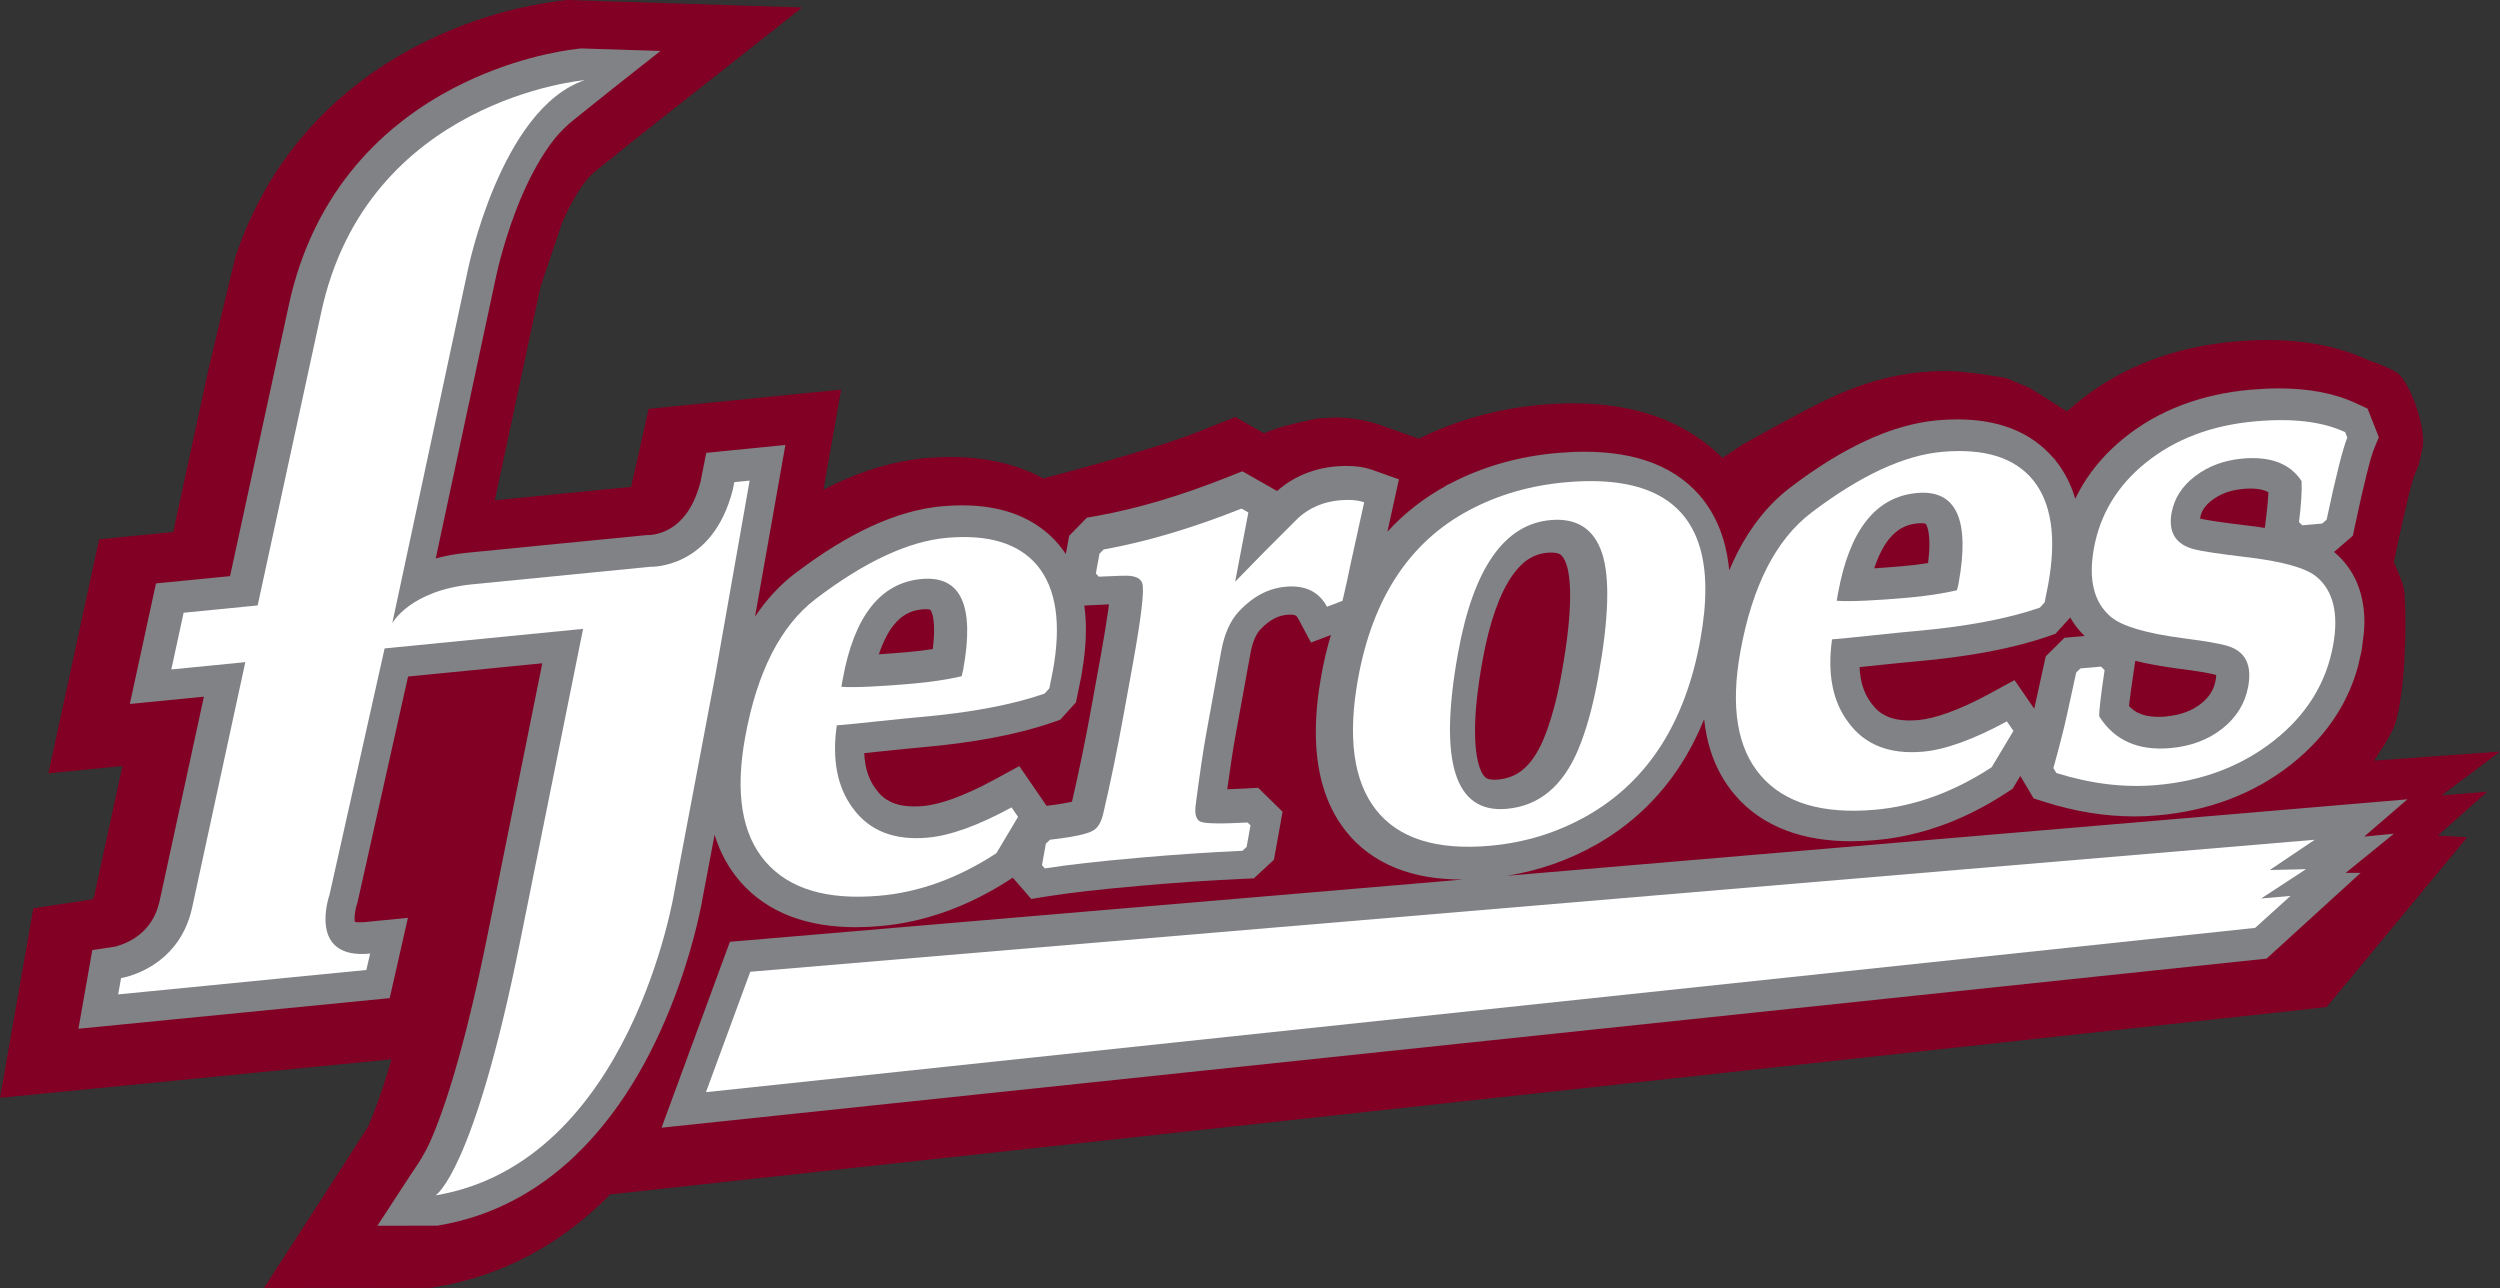 <?xml version="1.0" encoding="utf-8"?>
<!-- Generator: Adobe Illustrator 16.0.0, SVG Export Plug-In . SVG Version: 6.00 Build 0)  -->
<!DOCTYPE svg PUBLIC "-//W3C//DTD SVG 1.1//EN" "http://www.w3.org/Graphics/SVG/1.1/DTD/svg11.dtd">
<svg version="1.1" id="Layer_1" xmlns="http://www.w3.org/2000/svg" xmlns:xlink="http://www.w3.org/1999/xlink" x="0px" y="0px"
	 width="221.518px" height="114.127px" viewBox="0 0 221.518 114.127" enable-background="new 0 0 221.518 114.127"
	 xml:space="preserve">
<rect x="0" y="0" width="221.518" height="114.127" fill="#333333" stroke="none"/>
<g>
	<path fill="#820024" d="M49.804,19.741c0.319-0.733,0.679-1.463,1.052-2.114c0.371-0.651,0.758-1.228,1.094-1.649l0.002-0.002
		l0.002-0.003l0.004-0.006c0.225-0.278,0.525-0.579,0.992-0.963l0.002-0.002c0.449-0.377,1.096-0.847,1.879-1.497l0.01-0.007
		L54.837,13.5c0.089-0.075,0.315-0.261,0.569-0.463c0.256-0.205,0.547-0.439,0.821-0.656c0,0,0.528-0.42,0.716-0.567
		c0.094-0.074,0.17-0.134,0.221-0.175l0.062-0.048l0.017-0.011v-0.002l13.84-10.916L50.234,0c0,0-0.688,0.08-0.805,0.093
		c0,0-2.501,0.348-4.695,0.939c-2.18,0.59-4.869,1.519-7.736,3.003l-0.037,0.018l-0.021,0.013c-0.004,0.002-0.008,0.002-0.013,0.004
		l-0.006,0.004c-3.363,1.755-7.001,4.32-10.147,8.05c-2.437,2.877-4.512,6.44-5.918,10.641l-2.361,9.851l-3.149,14.522l-6.56,0.646
		l-4.5,20.738l6.561-0.646L8.357,79.355c-0.039,0.17-0.066,0.223-0.072,0.236l-0.01,0.014l-0.039,0.031l-0.104,0.057l-0.03,0.008
		l-5.148,0.775L0,97.273l34.685-3.412c-0.024,0.078-0.048,0.164-0.069,0.238c-0.817,2.799-1.521,4.648-2.015,5.75l-0.008,0.021
		l-0.003,0.004c-0.051,0.111-9.203,14.252-9.203,14.252l14.766-0.014l0.498-0.086c3.01-0.5,5.766-1.477,8.211-2.771
		c2.409-1.273,4.521-2.852,6.346-4.578v0.002l0.016-0.014l0.018-0.02l0.006-0.004l0.024-0.023l0.046-0.043
		c0.004-0.002,0.008-0.002,0.008-0.006l0.008-0.008c0.25-0.238,0.49-0.484,0.73-0.73l152.092-16.598l12.453-15.042l-2.588-0.162
		l4.365-3.881l-4.039,0.326l5.172-3.884l-11.158,0.808c0.07-0.105,1.535-2.279,1.826-3.142c0.93-2.776,1.076-8.761,0.869-11.683
		c-0.051-0.702-0.361-1.379-0.643-2.067c-0.092-0.233-0.191-0.465-0.305-0.69l0.342-1.599l0.006-0.028
		c0.398-1.883,0.74-3.389,1.01-4.453c0.113-0.451,0.215-0.819,0.289-1.088l0.051-0.16c0.031-0.11,0.063-0.211,0.084-0.267
		l0.002-0.014l0.168-0.399l0.236-0.574c0,0,0.365-1.404,0.4-1.899c0.115-1.658-0.939-4.903-2.076-6.115
		c-0.521-0.559-2.766-1.303-2.766-1.303l0.016,0.008c-1.42-0.666-2.902-1.116-4.402-1.399c-1.502-0.28-3.02-0.396-4.551-0.396
		c-0.959,0-1.926,0.047-2.898,0.132l0.021-0.002l-0.021,0.001c-2.566,0.222-5.053,0.759-7.4,1.644
		c-2.344,0.889-4.547,2.129-6.51,3.721c-0.332,0.268-0.652,0.549-0.967,0.833l-3.217-2.045c-0.262-0.121-0.525-0.236-0.791-0.341
		v-0.002l-0.008-0.004l-1.375-0.571c0,0-3.451-0.623-5.32-0.623c-0.727,0-1.447,0.036-2.164,0.096l-0.004,0.002l-0.004,0.002
		c-2.779,0.245-5.453,1.066-8.012,2.253l-0.016,0.008c-2.549,1.184-7.82,4.155-7.82,4.155l-1.789,1.187
		c-1.484-1.493-3.256-2.629-5.15-3.396h0.002l-0.002-0.002l-0.018-0.005V37.17l-0.016-0.008l-0.068-0.029l-0.105-0.042
		c-0.01-0.002-0.018-0.005-0.025-0.009l-0.012-0.007v0.003c-2.525-0.979-5.166-1.337-7.828-1.339h-0.002
		c-0.939,0-1.887,0.048-2.844,0.13c-3.809,0.331-7.471,1.327-10.832,3.006l-2.395-0.853l-1.23-0.429
		c-1.371-0.456-2.68-0.594-3.795-0.596l-1.543,0.08c0,0-3.249,0.603-4.748,1.321l-2.549-1.449l-3.43,1.363l0.006-0.004
		c-3.969,1.582-13.59,4.084-13.59,4.084c-0.522-0.285-1.062-0.531-1.615-0.744h0.003c-2.169-0.845-4.408-1.156-6.595-1.158h-0.006
		c-0.609,0-1.205,0.029-1.797,0.074h-0.095l-0.28,0.022c-2.773,0.246-5.438,1.063-7.988,2.248l-0.018,0.008
		c-0.368,0.17-0.73,0.363-1.094,0.55l1.566-8.871l-17.057,1.705c0,0-1.523,6.859-1.555,6.911l-12.074,1.19l3.922-18.326l0.004-0.02
		c0.02-0.103,0.073-0.342,0.161-0.681L49.804,19.741z M31.49,101.713L31.49,101.713L31.49,101.713l-0.008,0.01L31.49,101.713z"/>
	<path fill="#808285" d="M212.115,73.874l-2.627,0.254l3.828-3.303L133.541,77.6c2.775-0.449,5.412-1.359,7.852-2.738l-0.008,0.006
		l0.008-0.004c3.068-1.728,5.613-4.126,7.523-7.094c0.809-1.248,1.494-2.597,2.082-4.03c0.109,0.957,0.283,1.879,0.563,2.758
		c0.465,1.474,1.199,2.824,2.193,3.971v0.004c1.201,1.398,2.746,2.447,4.496,3.107c1.75,0.666,3.684,0.959,5.775,0.959
		c0.701,0,1.424-0.032,2.166-0.098c4.025-0.351,7.934-1.794,11.619-4.208l0.232-0.153l0.295-0.192l0.678-1.132l1.18,1.992
		l1.004,0.317c2.662,0.843,5.313,1.276,7.926,1.276c0.68,0,1.357-0.031,2.029-0.09h0.002c4.502-0.389,8.543-1.894,11.867-4.524
		c1.662-1.312,3.051-2.825,4.105-4.53c0.789-1.272,1.391-2.647,1.793-4.095l0.34-1.483V57.61l0.193-1.521
		c0.023-0.321,0.049-0.642,0.049-0.952c0-1.182-0.184-2.331-0.619-3.402c-0.436-1.08-1.131-2.039-2.023-2.787v-0.004l-0.006-0.007
		c-0.016-0.012-0.031-0.019-0.043-0.026l1.666-1.441l0.193-0.907c0.406-1.925,0.762-3.476,1.055-4.637
		c0.146-0.577,0.275-1.058,0.385-1.431h0.002c0.105-0.36,0.205-0.638,0.24-0.715l0.191-0.465l0.238-0.57l-0.994-2.533l-0.994-0.465
		c-1.998-0.938-4.305-1.33-6.871-1.334c-0.799,0-1.623,0.041-2.475,0.115c-4.326,0.375-8.162,1.788-11.25,4.29
		c-1.475,1.193-2.705,2.575-3.648,4.134c-0.242,0.403-0.465,0.819-0.668,1.246c-0.004-0.022-0.012-0.045-0.018-0.068
		c-0.367-1.221-0.943-2.35-1.729-3.33v-0.006l-0.076-0.108l-0.1-0.096v0.002c-0.996-1.164-2.264-2.054-3.701-2.611
		c-1.475-0.575-3.096-0.821-4.818-0.821c-0.568,0-1.148,0.024-1.742,0.078c-2.096,0.184-4.219,0.815-6.381,1.819
		c-2.164,1.002-4.375,2.38-6.664,4.121l-0.002,0.002c-1.945,1.479-3.512,3.454-4.713,5.81c-0.252,0.498-0.488,1.017-0.713,1.549
		c-0.09-0.907-0.244-1.781-0.486-2.61l0.002-0.003v-0.001l-0.002,0.001c-0.006-0.021-0.01-0.043-0.018-0.065l0.004,0.003
		c-0.004-0.017-0.014-0.033-0.018-0.048v-0.004v0.002c-0.373-1.233-0.924-2.376-1.678-3.384l0.006,0.007l-0.004-0.004
		c-1.146-1.537-2.723-2.683-4.541-3.392l-0.002-0.002c-1.816-0.707-3.85-1.01-6.086-1.013c-0.777,0-1.582,0.039-2.414,0.111
		c-3.438,0.301-6.65,1.212-9.559,2.747l-0.238,0.1l-0.068,0.068c-1.963,1.072-3.701,2.436-5.188,4.059l1.02-4.636l-1.271-0.454
		l-1.014-0.363h-0.006c-0.781-0.279-1.578-0.371-2.365-0.373h-0.002c-0.307,0-0.613,0.016-0.92,0.043h-0.002
		c-1.955,0.16-3.774,0.9-5.217,2.179l-3.072-1.747l-1.229,0.486c-4.223,1.684-8.122,2.834-11.684,3.471l-0.387,0.07l-0.482,0.084
		l-1.571,1.61L94.44,49.09c-0.164-0.246-0.339-0.484-0.528-0.714l0.002-0.004l-0.002-0.002l-0.021-0.03l-0.017-0.017v-0.002
		l-0.002-0.003l-0.007-0.008c-1.007-1.215-2.315-2.133-3.8-2.709c-1.475-0.577-3.096-0.823-4.822-0.823
		c-0.537,0-1.087,0.023-1.65,0.071h-0.024l-0.065,0.006c-2.092,0.185-4.217,0.815-6.379,1.817c-2.108,0.98-4.266,2.32-6.494,3.998
		l-0.008,0.004l-0.166,0.126c-1.373,1.043-2.554,2.341-3.556,3.836l2.69-15.209l-7.01,0.698l-0.515,2.591
		c-0.347,1.319-0.81,2.202-1.278,2.836v-0.002c-0.723,0.955-1.455,1.366-2.113,1.616c-0.311,0.115-0.592,0.179-0.803,0.209
		c-0.108,0.018-0.192,0.027-0.257,0.031l-0.071,0.004h-0.023h-0.039l-0.109-0.006l-15.957,1.571h0.002
		c-1.033,0.101-1.961,0.276-2.809,0.506l5.352-25.008l0.002-0.006l0.002-0.004l0.002-0.009c0.059-0.297,0.818-3.777,2.355-7.285
		l0.003-0.002l-0.003,0.002c0.764-1.75,1.733-3.512,2.814-4.866v-0.001c0.513-0.643,1.089-1.18,1.697-1.684
		c0.607-0.504,1.248-0.972,1.871-1.492c0.287-0.237,0.93-0.752,1.483-1.192c0.554-0.442,1.032-0.817,1.036-0.817l3.295-2.6
		l-7.055-0.227L51.36,4.306c-0.034,0.003-0.155,0.016-0.323,0.036c-1.291,0.157-5.81,0.842-10.84,3.46
		c-2.919,1.525-6.015,3.718-8.674,6.869c-2.648,3.137-4.831,7.228-5.938,12.38v0.002c0,0.019-0.006,0.034-0.011,0.053h0.001
		l-5.191,23.943l-6.563,0.645l-2.317,10.683l6.563-0.646l-3.92,18.084c-0.223,0.98-0.573,1.639-0.986,2.182
		c-0.605,0.787-1.396,1.279-2.055,1.566c-0.323,0.145-0.609,0.234-0.792,0.283c-0.093,0.025-0.156,0.037-0.183,0.045h0.002
		l-0.041,0.004l-1.914,0.287L6.95,91.154l27.581-2.713l1.612-7.113l-3.802,0.373h0.002c-0.176,0.014-0.329,0.023-0.457,0.023
		c-0.217,0-0.357-0.02-0.445-0.039c-0.014-0.076-0.025-0.184-0.023-0.301v-0.004v-0.008v-0.004
		c-0.002-0.271,0.053-0.643,0.111-0.887V80.48v-0.004c0.027-0.127,0.057-0.234,0.076-0.293l-0.001,0.004l0.021-0.07l0.018-0.049
		l0.031-0.088l4.481-20.032l11.896-1.175l-4.875,24.193c-2.034,10.104-3.869,15.529-5.096,18.273l-0.004,0.004l0.004-0.004
		c-0.274,0.613-0.683,1.318-1.02,1.844c-0.168,0.266-0.319,0.49-0.426,0.645c-0.051,0.078-0.094,0.139-0.123,0.178l-0.03,0.043
		l-0.007,0.012l-0.021,0.031l-3.013,4.617l5.291-0.006l0.127-0.02c4.942-0.82,8.962-3.184,12.071-6.146l0.016-0.016
		c4.666-4.461,7.432-10.211,9.107-14.826c1.601-4.422,2.18-7.838,2.244-8.229l1.026-5.419c0.017,0.053,0.026,0.109,0.043,0.168
		c0.458,1.44,1.171,2.759,2.128,3.888v0.002v0.004l0.004-0.004c0.021,0.025,0.039,0.055,0.061,0.08v0.002
		c0.001,0,0.001,0.002,0.001,0.002h0.003c1.201,1.396,2.743,2.447,4.495,3.111c1.75,0.662,3.687,0.957,5.774,0.957
		c0.702,0,1.424-0.033,2.164-0.1c4.031-0.35,7.937-1.795,11.619-4.207l0.126-0.082l1.636,1.885l1.514-0.242
		c1.837-0.299,4.607-0.615,8.236-0.93h0.002l0.065-0.008c2.956-0.262,5.925-0.457,8.901-0.598l0.449-0.021l0.558-0.025l1.78-1.652
		l0.765-4.254l-2.167-2.119l-1.209,0.067c-0.579,0.029-1.082,0.049-1.525,0.063c0.268-1.954,0.506-3.529,0.717-4.691l1.33-7.319
		c0.207-1.152,0.563-1.798,0.857-2.117c0.441-0.474,0.855-0.785,1.238-0.988l-0.006,0.005l0.006-0.005
		c0.394-0.204,0.744-0.309,1.164-0.349c0.092-0.008,0.177-0.01,0.258-0.01c0.181,0,0.297,0.018,0.371,0.035
		c0.068,0.017,0.103,0.033,0.129,0.045l0.074,0.062c0.029,0.029,0.078,0.086,0.144,0.209l-0.003-0.006l1.143,2.131l1.762-0.67
		c-0.338,1.131-0.621,2.306-0.844,3.53c-0.324,1.791-0.494,3.478-0.494,5.066c0,1.68,0.191,3.26,0.613,4.727
		c0.42,1.468,1.08,2.818,1.992,3.986c1.156,1.493,2.699,2.624,4.475,3.337c1.773,0.713,3.748,1.021,5.891,1.021h0.068l-64.957,5.516
		l-6.055,16.473l142.217-14.982l8.34-7.6h-1.322l0.324-0.264L212.115,73.874z M165.791,62.288l0.006,0.006h0.002L165.791,62.288z
		 M167.357,47.799l0.002-0.005c0.389-0.487,0.76-0.791,1.158-1.012h0.004c0.404-0.222,0.834-0.356,1.416-0.412h-0.008
		c0.104-0.006,0.199-0.011,0.279-0.011c0.279,0,0.396,0.044,0.422,0.054l0.006,0.002c0,0.004,0.072,0.07,0.16,0.367
		c0.086,0.28,0.164,0.78,0.164,1.445v0.005v0.007v0.002c0,0.463-0.041,1.021-0.117,1.651c-0.686,0.108-1.414,0.199-2.193,0.269
		c-0.963,0.084-1.826,0.146-2.586,0.198c0.387-1.139,0.838-1.997,1.293-2.565V47.799z M176.334,61.443l-0.004,0.005
		c-1.391,0.756-2.639,1.321-3.715,1.709c-1.07,0.385-1.971,0.59-2.641,0.646l-0.016,0.001c-0.266,0.024-0.518,0.034-0.754,0.034
		c-0.904-0.002-1.555-0.155-2.068-0.396c-0.521-0.252-0.904-0.563-1.311-1.112l-0.006-0.004l-0.012-0.017l-0.008-0.01l-0.002-0.007
		c-0.332-0.442-0.58-0.926-0.76-1.514c-0.141-0.478-0.236-1.029-0.268-1.664c0.42-0.043,0.873-0.091,1.365-0.143h0.008
		c1.625-0.173,2.842-0.294,3.619-0.364c4.646-0.411,8.527-1.12,11.703-2.217l0.023-0.008l0.277-0.097l0.369-0.129l1.303-1.44
		c0.34,0.604,0.775,1.153,1.275,1.637l-1.787,0.158l-1.656,1.644l-1.02,4.642l-1.748-2.535L176.334,61.443z M194.951,45.878v0.002
		h-0.004C194.951,45.88,194.951,45.88,194.951,45.878 M192.738,59.206l0.014,0.004l0.129,0.017h0.004l0.102,0.015l0,0
		c0.936,0.117,1.705,0.232,2.291,0.332c0.295,0.051,0.547,0.103,0.742,0.146c0.18,0.04,0.314,0.077,0.352,0.091
		c0,0.102-0.014,0.257-0.051,0.46c-0.082,0.442-0.213,0.781-0.418,1.115v0.002c-0.201,0.325-0.467,0.634-0.873,0.957
		c-0.402,0.317-0.842,0.565-1.357,0.758c-0.508,0.188-1.098,0.324-1.793,0.388h0.002h0.002c-0.225,0.019-0.438,0.027-0.637,0.027
		c-0.85-0.003-1.42-0.16-1.881-0.396l0.006,0.002c-0.262-0.14-0.494-0.319-0.725-0.562c0.01-0.096,0.02-0.198,0.033-0.312
		l0.004-0.004l-0.004,0.002c0.076-0.623,0.191-1.472,0.348-2.522l0.088-0.61l0.084-0.565
		C190.242,58.813,191.412,59.026,192.738,59.206 M198.975,46.544L198.975,46.544h-0.006h-0.006c0,0,0-0.002-0.002-0.002h-0.006
		h-0.002c-1.07-0.127-1.955-0.241-2.641-0.346c-0.664-0.099-1.16-0.193-1.369-0.246c0-0.024,0.002-0.045,0.008-0.076
		c0.061-0.312,0.15-0.537,0.311-0.787c0.156-0.245,0.385-0.495,0.746-0.771c0.756-0.561,1.59-0.886,2.775-0.995h-0.002
		c0.229-0.021,0.441-0.033,0.635-0.033c0.697,0,1.148,0.121,1.42,0.25c0.063,0.03,0.113,0.058,0.164,0.086
		c-0.029,0.613-0.094,1.36-0.205,2.23l-0.074,0.592l-0.043,0.332C200.137,46.693,199.576,46.616,198.975,46.544 M130.697,64.786
		c-0.004-1.649,0.215-3.767,0.67-6.289v0.006l0.002-0.006c0.625-3.504,1.592-6.027,2.615-7.474l0.002-0.001
		c0.512-0.734,1.014-1.206,1.508-1.515c0.508-0.31,0.98-0.47,1.609-0.531c0.121-0.012,0.232-0.017,0.336-0.017
		c0.281,0.002,0.469,0.035,0.588,0.074c0.121,0.033,0.184,0.069,0.26,0.123c0.068,0.051,0.135,0.116,0.223,0.241
		c0.084,0.13,0.189,0.326,0.289,0.626c0.174,0.49,0.33,1.454,0.324,2.743v0.021v0.004v0.002v0.005
		c0.004,1.713-0.24,4.03-0.752,6.858c-0.439,2.426-0.994,4.387-1.602,5.834c-0.557,1.327-1.193,2.18-1.824,2.7
		c-0.328,0.269-0.65,0.462-1.006,0.603c-0.354,0.144-0.748,0.238-1.225,0.285c-0.109,0.006-0.211,0.011-0.303,0.011
		c-0.395-0.005-0.555-0.066-0.672-0.125c-0.094-0.052-0.145-0.087-0.25-0.214c-0.139-0.17-0.361-0.551-0.521-1.213v-0.002
		c-0.162-0.658-0.275-1.588-0.271-2.744V64.79V64.786z M79.168,55.413c0.385-0.484,0.756-0.791,1.158-1.013
		c0.407-0.221,0.838-0.356,1.418-0.409h-0.009h0.004c0.106-0.009,0.2-0.013,0.275-0.013c0.288,0,0.403,0.047,0.424,0.056
		l0.003,0.004c0.014,0.013,0.079,0.086,0.164,0.365l0,0c0.087,0.28,0.165,0.778,0.162,1.445v0.009v0.005
		c0,0.461-0.04,1.021-0.117,1.649c-0.676,0.106-1.393,0.194-2.156,0.261l-0.033,0.003c-0.965,0.087-1.828,0.152-2.59,0.2
		c0.389-1.136,0.84-1.995,1.295-2.561L79.168,55.413L79.168,55.413z M97.361,53.593c0.33-0.016,0.629-0.03,0.9-0.042
		c-0.021,0.173-0.043,0.344-0.069,0.539v0.008V54.09c-0.144,1.03-0.362,2.375-0.655,4l-0.812,4.472
		c-0.548,3.021-1.126,5.844-1.74,8.477c-0.169,0.039-0.379,0.084-0.624,0.127c-0.436,0.078-0.988,0.16-1.627,0.235l-2.416-3.518
		l-2.179,1.184l-0.005,0.001c-1.389,0.758-2.631,1.323-3.707,1.708c-1.07,0.388-1.973,0.593-2.645,0.647l-0.014,0.001
		c-0.27,0.024-0.52,0.032-0.76,0.032c-0.9-0.002-1.553-0.154-2.067-0.394c-0.519-0.252-0.905-0.565-1.312-1.11l-0.004-0.006
		l-0.013-0.015l-0.005-0.011c-0.335-0.446-0.585-0.932-0.764-1.522c-0.145-0.478-0.236-1.026-0.266-1.661
		c0.42-0.046,0.877-0.095,1.371-0.146h-0.002c1.629-0.173,2.846-0.293,3.621-0.363c4.648-0.405,8.533-1.125,11.704-2.219
		l0.296-0.103l0.371-0.127l1.398-1.541l0.154-0.738c0.148-0.709,0.254-1.248,0.328-1.629l0.008-0.041l0.008-0.056
		c0.25-1.401,0.386-2.729,0.386-3.991c0-0.731-0.046-1.44-0.142-2.127L97.361,53.593z M152.537,52.374h-0.744H152.537z
		 M111.649,55.809l-0.002,0.002C111.649,55.81,111.649,55.809,111.649,55.809"/>
	<polygon fill="#FFFFFF" points="202.953,79.385 200.352,79.613 204.33,77.014 201.117,77.09 205.098,74.409 66.479,86.105 
		62.553,96.773 199.82,82.217 	"/>
	<path fill="#FFFFFF" d="M93.299,59.396c-0.07,0.356-0.174,0.89-0.322,1.599l-0.424,0.465c-2.859,0.992-6.547,1.687-11.047,2.08
		c-0.804,0.073-2.027,0.194-3.664,0.367c-1.635,0.174-2.869,0.301-3.699,0.366c-0.432,3.06,0.051,5.509,1.442,7.36
		c1.453,1.984,3.653,2.851,6.604,2.589c1.988-0.171,4.468-1.065,7.443-2.68l0.575,0.839l-1.92,3.221
		c-3.371,2.199-6.817,3.459-10.353,3.766c-4.647,0.408-8.019-0.598-10.111-3.023c-2.094-2.422-2.693-6.085-1.803-10.987
		c1.053-5.817,3.147-9.922,6.281-12.308c4.342-3.299,8.213-5.096,11.62-5.396c3.7-0.323,6.366,0.505,8.005,2.471
		C93.59,52.153,94.05,55.248,93.299,59.396 M85.354,59.293c1.021-5.635-0.203-8.296-3.674-7.992
		c-3.652,0.32-5.992,3.275-7.004,8.864l-0.127,0.691c1.165,0.078,3.277-0.015,6.333-0.281c1.591-0.139,3.034-0.357,4.328-0.654
		C85.283,59.626,85.333,59.419,85.354,59.293"/>
	<path fill="#FFFFFF" d="M120.873,44.51l-1.227,5.591c-0.184,0.918-0.414,1.965-0.691,3.137l-1.375,0.521
		c-0.713-1.33-1.93-1.924-3.645-1.772c-1.547,0.135-2.941,0.875-4.184,2.213c-0.756,0.826-1.271,1.99-1.541,3.492l-1.33,7.321
		c-0.276,1.521-0.586,3.634-0.936,6.33c-0.096,0.769,0.029,1.248,0.379,1.44c0.353,0.199,1.76,0.231,4.223,0.097l0.258,0.252
		l-0.344,1.912l-0.364,0.34c-3.015,0.141-6.019,0.342-9.017,0.605c-3.694,0.322-6.533,0.645-8.5,0.961l-0.25-0.289l0.342-1.905
		l0.367-0.346c1.996-0.233,3.252-0.496,3.775-0.791c0.447-0.221,0.764-0.743,0.95-1.56c0.64-2.725,1.235-5.637,1.801-8.747
		l0.812-4.476c0.754-4.167,1.035-6.556,0.836-7.152c-0.133-0.401-0.525-0.62-1.19-0.665c-0.239-0.021-1.13,0.006-2.668,0.079
		l-0.253-0.286l0.322-1.75l0.367-0.375c3.783-0.679,7.854-1.886,12.215-3.621l0.609,0.346l-1.173,6.134
		c1.552-1.61,3.419-3.5,5.601-5.661c0.998-0.904,2.227-1.428,3.693-1.557C119.607,44.253,120.32,44.312,120.873,44.51"/>
	<path fill="#FFFFFF" d="M150.662,56.683c-1.334,7.381-4.697,12.59-10.088,15.631c-2.631,1.481-5.479,2.355-8.559,2.628
		c-4.75,0.418-8.119-0.657-10.109-3.208c-1.986-2.557-2.508-6.42-1.574-11.594c1.297-7.154,4.578-12.132,9.844-14.931
		c2.586-1.379,5.453-2.203,8.594-2.479c6.586-0.576,10.541,1.347,11.852,5.768C151.254,50.619,151.268,53.347,150.662,56.683
		 M141.615,60c0.941-5.194,1.055-8.86,0.33-11.005c-0.717-2.143-2.234-3.115-4.547-2.913c-4.113,0.36-6.85,4.287-8.203,11.774
		c-1.74,9.613-0.309,14.22,4.299,13.814c2.867-0.251,4.988-2.005,6.352-5.265C140.561,64.7,141.15,62.563,141.615,60"/>
	<path fill="#FFFFFF" d="M181.488,51.772c-0.066,0.36-0.168,0.89-0.318,1.601l-0.424,0.469c-2.861,0.991-6.547,1.681-11.051,2.078
		c-0.805,0.07-2.025,0.192-3.664,0.367c-1.635,0.174-2.867,0.296-3.699,0.366c-0.428,3.056,0.053,5.511,1.447,7.356
		c1.449,1.988,3.65,2.853,6.604,2.595c1.982-0.174,4.463-1.07,7.439-2.686l0.582,0.844l-1.926,3.219
		c-3.365,2.203-6.818,3.457-10.348,3.77c-4.646,0.406-8.025-0.602-10.111-3.025c-2.094-2.422-2.697-6.086-1.809-10.988
		c1.055-5.821,3.15-9.924,6.289-12.312c4.34-3.295,8.207-5.092,11.619-5.392c3.695-0.321,6.363,0.499,7.998,2.472
		C181.781,44.536,182.24,47.627,181.488,51.772 M173.549,51.668c1.021-5.627-0.207-8.292-3.676-7.985
		c-3.654,0.32-5.992,3.273-7.006,8.863l-0.125,0.686c1.164,0.084,3.279-0.006,6.332-0.274c1.592-0.142,3.035-0.358,4.328-0.658
		C173.479,52.01,173.525,51.797,173.549,51.668"/>
	<path fill="#FFFFFF" d="M206.732,57.172c-0.609,3.354-2.355,6.172-5.234,8.446c-2.885,2.273-6.352,3.589-10.402,3.943
		c-2.871,0.252-5.832-0.106-8.891-1.07l-0.26-0.438c0.539-1.932,0.916-3.437,1.156-4.502l0.865-3.956l0.375-0.369l1.826-0.16
		l0.314,0.311c-0.346,2.327-0.5,3.695-0.471,4.105c1.344,2.121,3.443,3.054,6.291,2.805c1.82-0.16,3.359-0.737,4.613-1.727
		c1.258-0.994,2.023-2.242,2.295-3.742c0.342-1.902-0.252-3.088-1.793-3.571c-0.654-0.211-1.988-0.441-3.99-0.697
		c-3.279-0.431-5.406-1.065-6.396-1.899c-1.5-1.27-1.996-3.285-1.496-6.063c0.549-3.02,2.074-5.546,4.576-7.57
		c2.619-2.117,5.871-3.349,9.76-3.688c3.303-0.293,5.949,0.032,7.932,0.966l0.186,0.479c-0.395,0.955-1.008,3.381-1.832,7.272
		l-0.396,0.342l-1.768,0.154l-0.285-0.285c0.191-1.491,0.264-2.698,0.232-3.623c-1-1.55-2.742-2.221-5.221-2.004
		c-1.611,0.144-3.006,0.651-4.182,1.535c-1.178,0.886-1.877,1.975-2.117,3.269c-0.313,1.729,0.357,2.809,2.006,3.238
		c0.738,0.184,2.205,0.402,4.395,0.663c3.346,0.383,5.496,0.974,6.449,1.774C206.748,52.354,207.24,54.373,206.732,57.172"/>
	<path fill="#FFFFFF" d="M22.83,53.646l5.62-25.912C32.498,8.751,51.813,7.101,51.813,7.101
		c-7.479,2.513-10.375,16.895-10.375,16.895l-6.68,31.221c0,0,1.557-2.898,7.108-3.444l15.76-1.553c0,0,5.503,0.239,7.302-6.814
		l0.137-0.686l1.359-0.136l-3.021,17.129l-3.637,19.229c0,0-3.808,24.082-21.18,26.979c0,0,3.346-1.893,7.471-22.357l5.608-27.842
		L34.08,57.454L29.2,79.271c0,0-2.036,5.777,3.593,5.223l-0.33,1.453l-21.992,2.164l0.256-1.445c0,0,5.071-0.762,6.287-6.195
		l4.723-21.8l-6.557,0.646l1.09-5.024L22.83,53.646z"/>
</g>
</svg>
